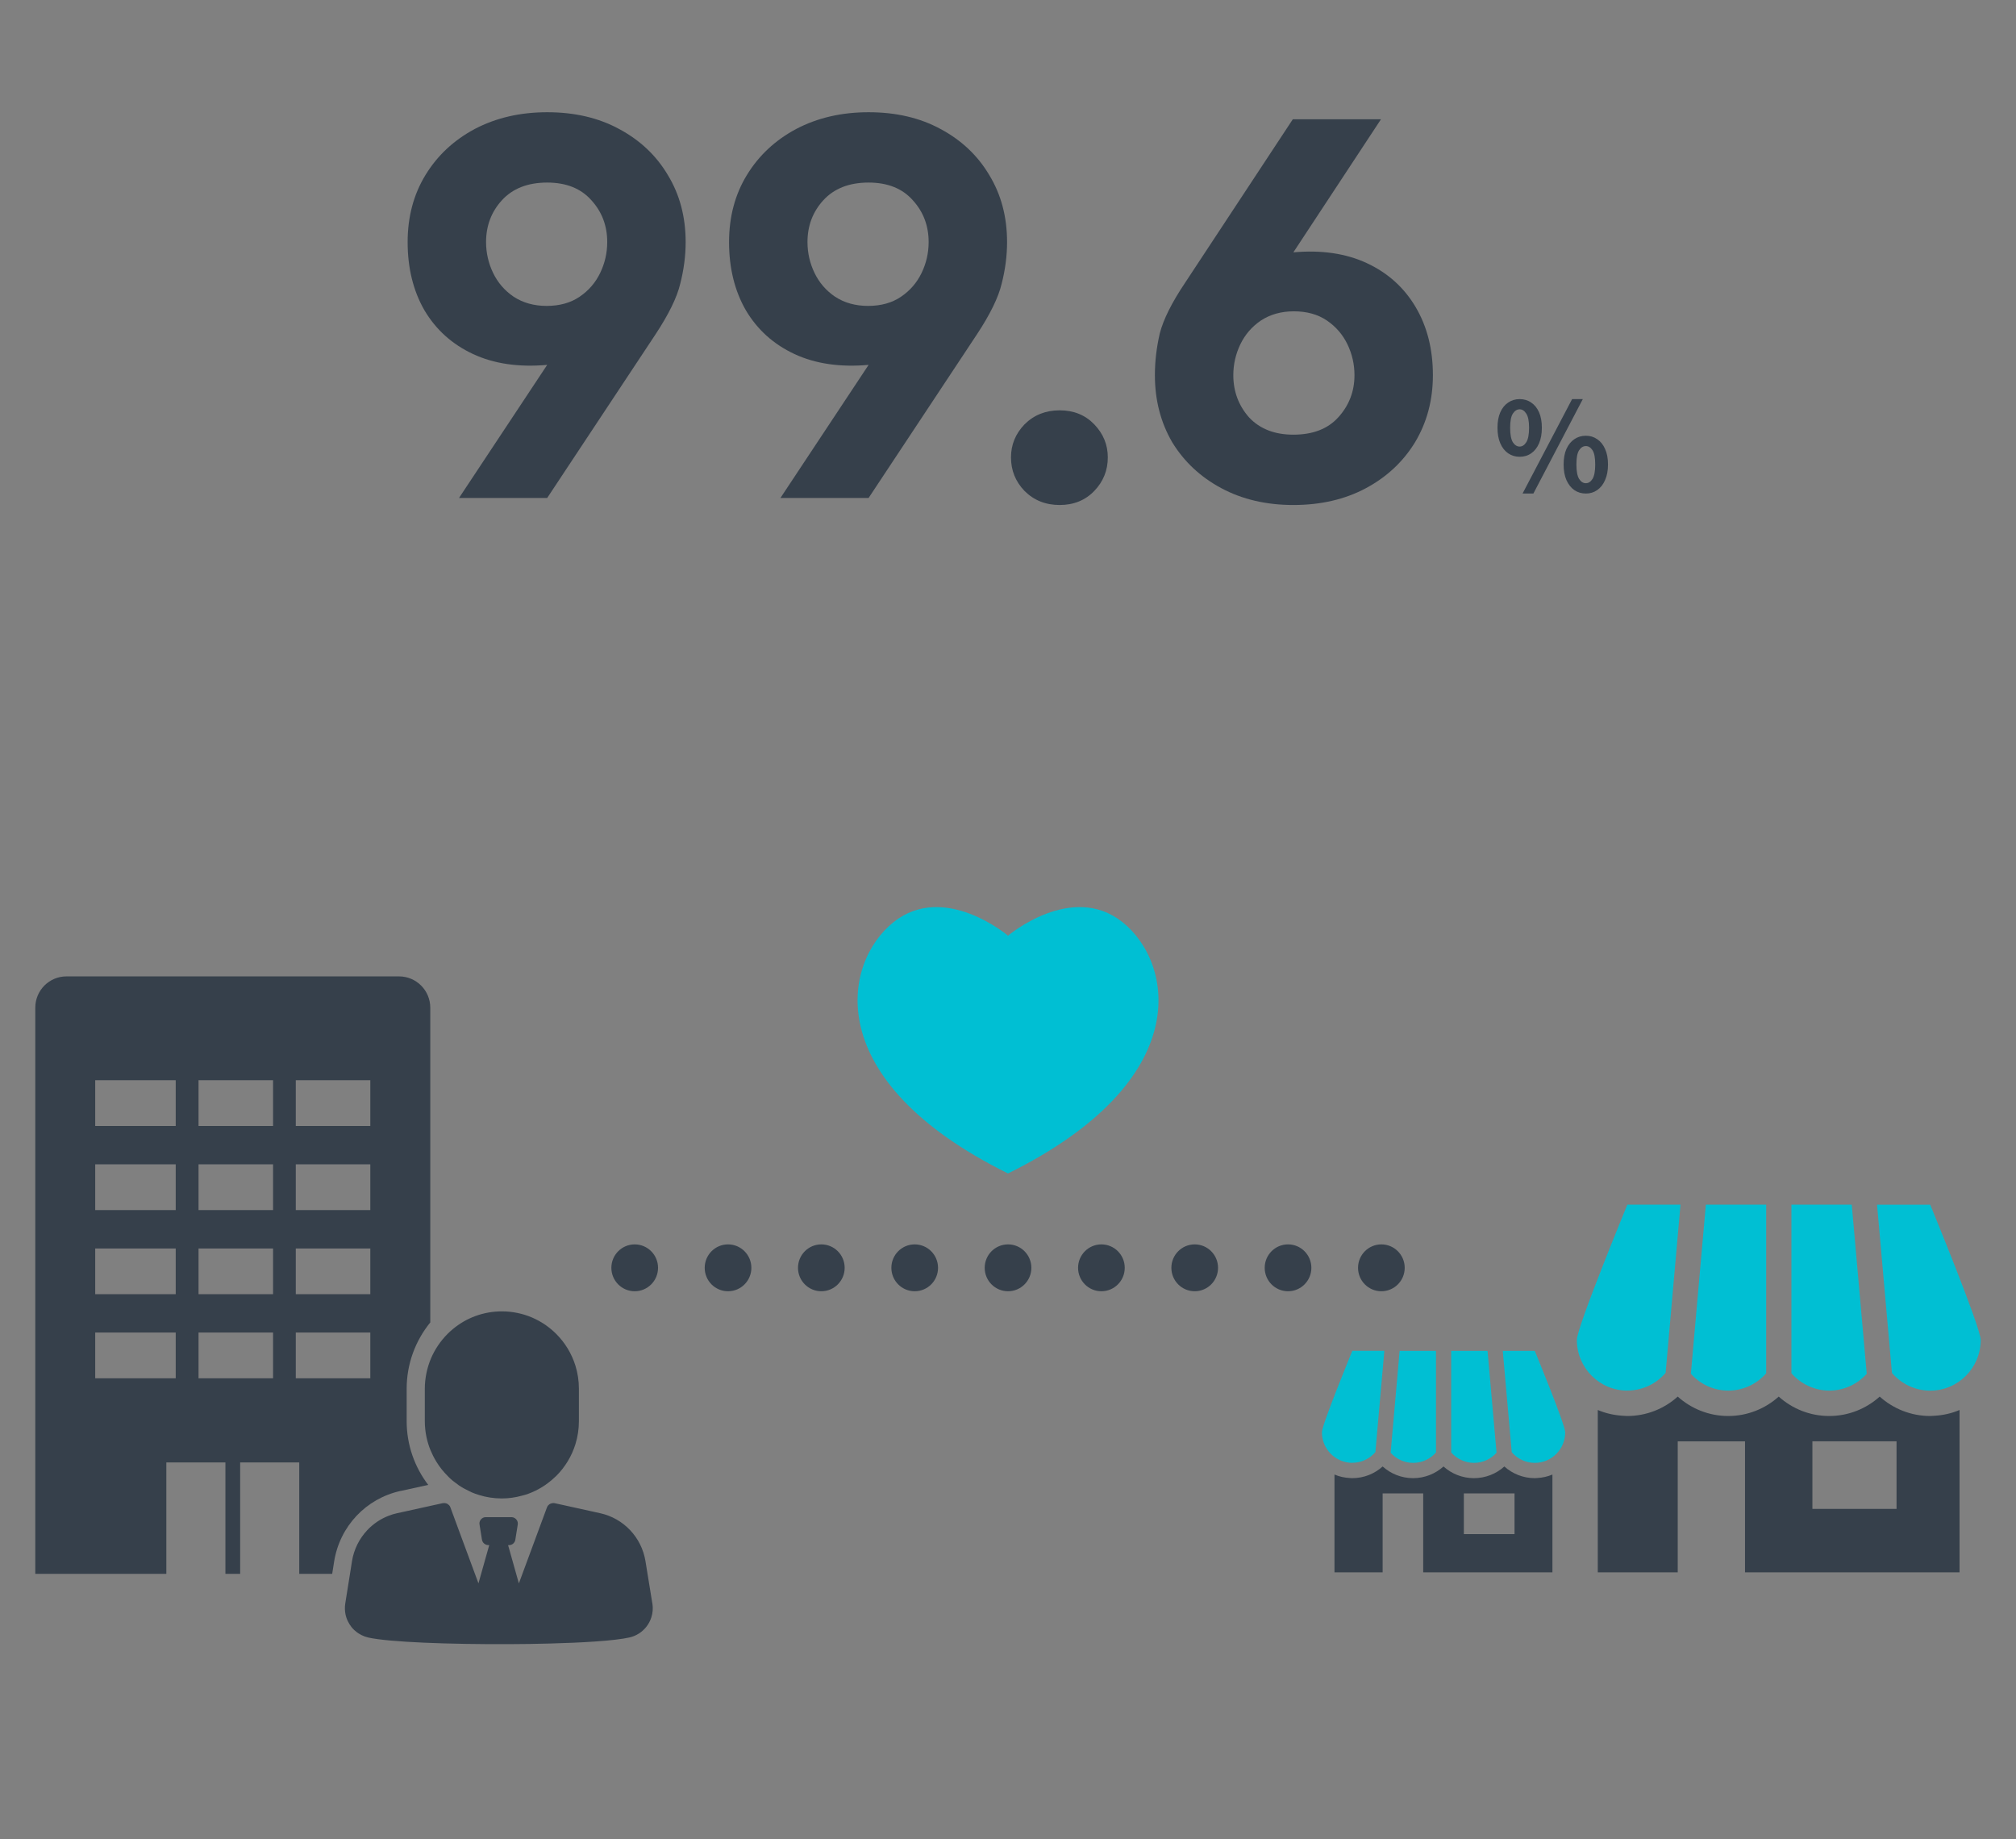 <svg width="432" height="394" viewBox="0 0 432 394" fill="none" xmlns="http://www.w3.org/2000/svg">
<rect x="0" y="0" width="432" height="394" fill="#808080" stroke="none"/>
<path d="M277.148 108.19C271.352 108.19 266.214 106.992 261.733 104.597C257.251 102.201 253.735 98.918 251.185 94.745C248.713 90.495 247.477 85.705 247.477 80.373C247.477 77.437 247.824 74.462 248.52 71.449C249.292 68.435 251.108 64.804 253.967 60.554L277.032 25.551H295.924L277.148 54.063C283.175 53.522 288.429 54.295 292.91 56.381C297.392 58.468 300.869 61.597 303.342 65.769C305.814 69.942 307.05 74.81 307.05 80.373C307.05 85.705 305.775 90.495 303.226 94.745C300.676 98.918 297.16 102.201 292.679 104.597C288.197 106.992 283.02 108.19 277.148 108.19ZM277.148 93.122C281.32 93.122 284.527 91.886 286.767 89.413C289.086 86.864 290.245 83.85 290.245 80.373C290.245 78.055 289.742 75.853 288.738 73.767C287.733 71.68 286.265 69.981 284.334 68.667C282.402 67.353 280.045 66.697 277.263 66.697C274.559 66.697 272.202 67.353 270.193 68.667C268.262 69.981 266.794 71.68 265.789 73.767C264.785 75.853 264.282 78.055 264.282 80.373C264.282 83.85 265.403 86.864 267.644 89.413C269.962 91.886 273.13 93.122 277.148 93.122Z" fill="#36404B"/>
<path d="M227.072 108.19C224.058 108.19 221.547 107.185 219.538 105.176C217.606 103.167 216.641 100.772 216.641 97.99C216.641 95.286 217.606 92.929 219.538 90.92C221.547 88.911 224.058 87.907 227.072 87.907C230.085 87.907 232.558 88.911 234.49 90.92C236.421 92.929 237.387 95.286 237.387 97.99C237.387 100.772 236.421 103.167 234.49 105.176C232.558 107.185 230.085 108.19 227.072 108.19Z" fill="#36404B"/>
<path d="M167.237 106.683L186.129 78.171C180.025 78.712 174.732 77.939 170.251 75.853C165.769 73.767 162.292 70.637 159.82 66.465C157.424 62.292 156.227 57.424 156.227 51.861C156.227 46.452 157.501 41.662 160.051 37.489C162.601 33.317 166.117 30.033 170.598 27.637C175.157 25.242 180.334 24.044 186.129 24.044C192.002 24.044 197.14 25.242 201.544 27.637C206.026 30.033 209.503 33.317 211.976 37.489C214.525 41.662 215.8 46.452 215.8 51.861C215.8 54.797 215.414 57.772 214.641 60.785C213.946 63.722 212.169 67.353 209.31 71.68L186.129 106.683H167.237ZM186.013 65.537C188.795 65.537 191.152 64.881 193.084 63.567C195.015 62.254 196.483 60.554 197.488 58.468C198.492 56.381 198.995 54.179 198.995 51.861C198.995 48.384 197.874 45.409 195.633 42.937C193.393 40.387 190.225 39.112 186.129 39.112C181.957 39.112 178.712 40.387 176.394 42.937C174.153 45.409 173.032 48.384 173.032 51.861C173.032 54.179 173.535 56.381 174.539 58.468C175.544 60.554 177.012 62.254 178.943 63.567C180.952 64.881 183.309 65.537 186.013 65.537Z" fill="#36404B"/>
<path d="M98.362 106.683L117.254 78.171C111.15 78.712 105.857 77.939 101.376 75.853C96.894 73.767 93.417 70.637 90.945 66.465C88.549 62.292 87.352 57.424 87.352 51.861C87.352 46.452 88.626 41.662 91.176 37.489C93.726 33.317 97.242 30.033 101.723 27.637C106.282 25.242 111.459 24.044 117.254 24.044C123.127 24.044 128.265 25.242 132.669 27.637C137.151 30.033 140.628 33.317 143.101 37.489C145.65 41.662 146.925 46.452 146.925 51.861C146.925 54.797 146.539 57.772 145.766 60.785C145.071 63.722 143.294 67.353 140.435 71.68L117.254 106.683H98.362ZM117.138 65.537C119.92 65.537 122.277 64.881 124.209 63.567C126.14 62.254 127.608 60.554 128.613 58.468C129.617 56.381 130.12 54.179 130.12 51.861C130.12 48.384 128.999 45.409 126.758 42.937C124.518 40.387 121.35 39.112 117.254 39.112C113.082 39.112 109.837 40.387 107.519 42.937C105.278 45.409 104.157 48.384 104.157 51.861C104.157 54.179 104.66 56.381 105.664 58.468C106.669 60.554 108.137 62.254 110.068 63.567C112.077 64.881 114.434 65.537 117.138 65.537Z" fill="#36404B"/>
<path d="M325.632 97.859C324.719 97.859 323.902 97.613 323.182 97.121C322.462 96.629 321.9 95.918 321.496 94.987C321.093 94.057 320.891 92.942 320.891 91.642C320.891 90.342 321.093 89.236 321.496 88.323C321.9 87.41 322.462 86.716 323.182 86.242C323.902 85.75 324.719 85.504 325.632 85.504C326.58 85.504 327.406 85.75 328.108 86.242C328.828 86.716 329.39 87.41 329.794 88.323C330.198 89.236 330.4 90.342 330.4 91.642C330.4 92.942 330.198 94.057 329.794 94.987C329.39 95.918 328.828 96.629 328.108 97.121C327.406 97.613 326.58 97.859 325.632 97.859ZM325.632 95.672C326.194 95.672 326.668 95.365 327.055 94.75C327.458 94.118 327.66 93.082 327.66 91.642C327.66 90.219 327.458 89.21 327.055 88.613C326.668 87.998 326.194 87.691 325.632 87.691C325.07 87.691 324.587 87.998 324.183 88.613C323.797 89.21 323.604 90.219 323.604 91.642C323.604 93.082 323.797 94.118 324.183 94.75C324.587 95.365 325.07 95.672 325.632 95.672ZM326.264 105.735L336.88 85.504H339.172L328.582 105.735H326.264ZM339.83 105.735C338.899 105.735 338.074 105.489 337.354 104.997C336.652 104.505 336.09 103.794 335.668 102.863C335.264 101.933 335.062 100.818 335.062 99.518C335.062 98.201 335.264 97.086 335.668 96.173C336.09 95.26 336.652 94.566 337.354 94.092C338.074 93.6 338.899 93.354 339.83 93.354C340.743 93.354 341.551 93.6 342.254 94.092C342.974 94.566 343.536 95.26 343.939 96.173C344.361 97.086 344.572 98.201 344.572 99.518C344.572 100.818 344.361 101.933 343.939 102.863C343.536 103.794 342.974 104.505 342.254 104.997C341.551 105.489 340.743 105.735 339.83 105.735ZM339.83 103.522C340.392 103.522 340.866 103.215 341.253 102.6C341.639 101.968 341.832 100.94 341.832 99.518C341.832 98.061 341.639 97.042 341.253 96.462C340.866 95.865 340.392 95.567 339.83 95.567C339.251 95.567 338.768 95.865 338.381 96.462C337.995 97.042 337.802 98.061 337.802 99.518C337.802 100.94 337.995 101.968 338.381 102.6C338.768 103.215 339.251 103.522 339.83 103.522Z" fill="#36404B"/>
<g clip-path="url(#clip0_2667_18476)">
<path d="M136.008 276.636C138.769 276.636 141.008 274.388 141.008 271.615C141.008 268.842 138.769 266.594 136.008 266.594C133.246 266.594 131.008 268.842 131.008 271.615C131.008 274.388 133.246 276.636 136.008 276.636Z" fill="#36404B"/>
<path d="M156.008 276.636C158.769 276.636 161.008 274.388 161.008 271.615C161.008 268.842 158.769 266.594 156.008 266.594C153.246 266.594 151.008 268.842 151.008 271.615C151.008 274.388 153.246 276.636 156.008 276.636Z" fill="#36404B"/>
<path d="M176 276.636C178.761 276.636 181 274.388 181 271.615C181 268.842 178.761 266.594 176 266.594C173.239 266.594 171 268.842 171 271.615C171 274.388 173.239 276.636 176 276.636Z" fill="#36404B"/>
<path d="M196.008 276.636C198.769 276.636 201.008 274.388 201.008 271.615C201.008 268.842 198.769 266.594 196.008 266.594C193.246 266.594 191.008 268.842 191.008 271.615C191.008 274.388 193.246 276.636 196.008 276.636Z" fill="#36404B"/>
<path d="M216.008 276.636C218.769 276.636 221.008 274.388 221.008 271.615C221.008 268.842 218.769 266.594 216.008 266.594C213.246 266.594 211.008 268.842 211.008 271.615C211.008 274.388 213.246 276.636 216.008 276.636Z" fill="#36404B"/>
<path d="M236.016 276.636C238.777 276.636 241.016 274.388 241.016 271.615C241.016 268.842 238.777 266.594 236.016 266.594C233.254 266.594 231.016 268.842 231.016 271.615C231.016 274.388 233.254 276.636 236.016 276.636Z" fill="#36404B"/>
<path d="M256.008 276.636C258.769 276.636 261.008 274.388 261.008 271.615C261.008 268.842 258.769 266.594 256.008 266.594C253.246 266.594 251.008 268.842 251.008 271.615C251.008 274.388 253.246 276.636 256.008 276.636Z" fill="#36404B"/>
<path d="M276.008 276.636C278.769 276.636 281.008 274.388 281.008 271.615C281.008 268.842 278.769 266.594 276.008 266.594C273.246 266.594 271.008 268.842 271.008 271.615C271.008 274.388 273.246 276.636 276.008 276.636Z" fill="#36404B"/>
<path d="M296.008 276.636C298.769 276.636 301.008 274.388 301.008 271.615C301.008 268.842 298.769 266.594 296.008 266.594C293.246 266.594 291.008 268.842 291.008 271.615C291.008 274.388 293.246 276.636 296.008 276.636Z" fill="#36404B"/>
<path d="M240.525 197.551C229.645 188.894 216.005 200.463 216.005 200.463C216.005 200.463 202.365 188.894 191.485 197.551C180.605 206.207 175.555 231.394 216.005 251.399C256.455 231.394 251.415 206.207 240.525 197.551Z" fill="#00BFD3"/>
<path d="M414.513 303.311C414.213 303.331 413.913 303.361 413.613 303.361C409.463 303.361 405.673 301.784 402.793 299.203C399.923 301.784 396.133 303.361 391.973 303.361C387.813 303.361 384.033 301.784 381.153 299.203C378.283 301.784 374.483 303.361 370.333 303.361C366.183 303.361 362.393 301.784 359.513 299.203C356.643 301.784 352.853 303.361 348.693 303.361C348.393 303.361 348.093 303.331 347.793 303.311C345.883 303.2 344.063 302.788 342.383 302.075V336.853H359.513V308.794H373.933V336.853H419.903V302.075C418.223 302.788 416.403 303.21 414.493 303.311H414.513ZM406.403 323.265H388.373V308.784H406.403V323.265Z" fill="#36404B"/>
<path d="M362.328 294.322L365.538 258.088H378.468V294.221C376.488 296.481 373.588 297.917 370.358 297.917C367.128 297.917 364.318 296.521 362.338 294.322H362.328Z" fill="#00BFD3"/>
<path d="M348.718 297.917C342.748 297.917 337.898 293.057 337.898 287.051C337.898 284.33 348.718 258.078 348.718 258.078H360.108L356.918 294.121C354.938 296.441 351.998 297.907 348.718 297.907V297.917Z" fill="#00BFD3"/>
<path d="M424.437 287.061C424.437 293.056 419.597 297.927 413.617 297.927C410.337 297.927 407.407 296.451 405.417 294.141L402.227 258.098H413.617C413.617 258.098 424.437 284.339 424.437 287.071V287.061Z" fill="#00BFD3"/>
<path d="M383.875 294.221V258.088H396.805L400.015 294.322C398.035 296.521 395.175 297.917 391.995 297.917C388.815 297.917 385.865 296.481 383.885 294.221H383.875Z" fill="#00BFD3"/>
<path d="M329.421 316.646C329.241 316.656 329.061 316.676 328.881 316.676C326.381 316.676 324.091 315.732 322.361 314.176C320.631 315.732 318.351 316.676 315.841 316.676C313.331 316.676 311.051 315.732 309.321 314.176C307.591 315.732 305.301 316.676 302.801 316.676C300.301 316.676 298.011 315.732 296.281 314.176C294.551 315.732 292.271 316.676 289.761 316.676C289.581 316.676 289.401 316.656 289.221 316.646C288.071 316.586 286.971 316.335 285.961 315.903V336.852H296.281V319.95H304.971V336.852H332.661V315.903C331.651 316.335 330.551 316.586 329.401 316.646H329.421ZM324.541 328.667H313.681V319.94H324.541V328.667Z" fill="#36404B"/>
<path d="M297.992 311.233L299.922 289.4H307.712V311.173C306.522 312.539 304.772 313.402 302.822 313.402C300.872 313.402 299.182 312.559 297.992 311.233Z" fill="#00BFD3"/>
<path d="M289.786 313.393C286.186 313.393 283.266 310.46 283.266 306.845C283.266 305.208 289.786 289.391 289.786 289.391H296.646L294.726 311.103C293.526 312.499 291.766 313.383 289.786 313.383V313.393Z" fill="#00BFD3"/>
<path d="M335.403 306.854C335.403 310.47 332.483 313.402 328.883 313.402C326.903 313.402 325.143 312.518 323.943 311.122L322.023 289.41H328.883C328.883 289.41 335.403 305.217 335.403 306.864V306.854Z" fill="#00BFD3"/>
<path d="M310.969 311.173V289.4H318.759L320.689 311.233C319.499 312.559 317.779 313.402 315.859 313.402C313.939 313.402 312.169 312.539 310.969 311.173Z" fill="#00BFD3"/>
<path d="M85.862 319.418L91.763 318.123C88.873 314.337 87.142 309.596 87.142 304.465V297.535C87.142 292.142 89.043 287.201 92.203 283.315V215.898C92.203 212.182 89.203 209.18 85.513 209.18H14.242H14.252C10.553 209.17 7.562 212.182 7.562 215.878V337.184H71.183L71.603 334.522C72.823 326.98 78.412 321.045 85.853 319.408L85.862 319.418ZM63.383 231.424H79.353V241.226H63.383V231.424ZM63.383 249.441H79.353V259.242H63.383V249.441ZM63.383 267.467H79.353V277.269H63.383V267.467ZM63.383 285.474H79.353V295.276H63.383V285.474ZM42.542 231.424H58.513V241.226H42.542V231.424ZM42.542 249.441H58.513V259.242H42.542V249.441ZM42.542 267.467H58.513V277.269H42.542V267.467ZM42.542 285.474H58.513V295.276H42.542V285.474ZM20.402 231.424H37.653V241.226H20.402V231.424ZM20.402 249.441H37.653V259.242H20.402V249.441ZM20.402 267.467H37.653V277.269H20.402V267.467ZM20.402 285.474H37.653V295.276H20.402V285.474ZM48.303 337.174H35.642V313.312H48.303V337.174ZM64.123 337.174H51.462V313.312H64.123V337.174Z" fill="#36404B"/>
<path d="M123.311 292.594C122.511 290.003 121.081 287.673 119.221 285.805C118.471 285.052 117.651 284.379 116.781 283.776C115.901 283.184 114.961 282.672 113.981 282.25C112.991 281.828 111.961 281.507 110.881 281.286C109.801 281.065 108.691 280.944 107.551 280.944C103.561 280.944 99.901 282.36 97.051 284.73C96.231 285.403 95.491 286.156 94.811 286.98C94.141 287.803 93.541 288.687 93.031 289.621C92.521 290.565 92.101 291.559 91.781 292.594C91.461 293.628 91.241 294.713 91.121 295.828C91.061 296.38 91.031 296.952 91.031 297.525V304.454C91.031 305.027 91.061 305.589 91.121 306.151C91.231 307.266 91.461 308.351 91.781 309.385C92.051 310.259 92.401 311.082 92.801 311.886C93.021 312.328 93.271 312.77 93.531 313.191C93.711 313.483 93.901 313.774 94.091 314.045C94.471 314.577 94.871 315.079 95.311 315.561C95.851 316.164 96.421 316.736 97.041 317.249C97.101 317.299 97.171 317.339 97.231 317.389C97.581 317.67 97.941 317.942 98.311 318.203C99.021 318.685 99.771 319.096 100.551 319.458C100.741 319.548 100.921 319.649 101.111 319.729C101.591 319.93 102.091 320.121 102.601 320.271C104.161 320.764 105.821 321.025 107.541 321.025C109.021 321.025 110.441 320.814 111.801 320.442C112.051 320.372 112.301 320.322 112.551 320.241C113.031 320.091 113.511 319.92 113.971 319.719C114.961 319.297 115.901 318.785 116.771 318.193C117.261 317.861 117.731 317.49 118.191 317.108C118.541 316.807 118.891 316.495 119.221 316.174C121.091 314.296 122.511 311.976 123.311 309.385C123.791 307.829 124.051 306.172 124.051 304.454V297.525C124.051 295.808 123.791 294.15 123.311 292.594Z" fill="#36404B"/>
<path d="M139.787 343.511L138.857 337.796L138.317 334.472C137.497 329.381 133.647 325.293 128.617 324.189L119.817 322.25L118.837 322.039C118.697 322.009 118.557 322.009 118.417 322.029C118.357 322.029 118.297 322.039 118.237 322.059C118.137 322.08 118.047 322.11 117.957 322.15C117.907 322.17 117.847 322.2 117.797 322.23C117.707 322.28 117.627 322.351 117.557 322.431C117.517 322.471 117.477 322.491 117.447 322.531C117.347 322.652 117.257 322.793 117.207 322.943L116.847 323.917L111.187 339.222L108.877 331.028H109.087C109.587 331.028 110.037 330.756 110.267 330.335C110.347 330.194 110.397 330.043 110.427 329.873L110.947 326.619C110.997 326.287 110.927 325.976 110.777 325.715C110.537 325.313 110.107 325.032 109.607 325.032H104.107C103.997 325.032 103.897 325.042 103.797 325.062C103.597 325.102 103.427 325.193 103.267 325.313C103.197 325.374 103.127 325.434 103.067 325.504C102.877 325.725 102.757 326.006 102.737 326.308C102.737 326.408 102.737 326.508 102.757 326.609L103.277 329.863C103.357 330.355 103.697 330.756 104.147 330.927C104.297 330.987 104.457 331.018 104.627 331.018H104.837L102.527 339.212L97.947 326.83L96.557 323.054L96.517 322.933C96.457 322.772 96.377 322.642 96.277 322.521C96.247 322.481 96.207 322.451 96.167 322.421C96.087 322.351 96.017 322.28 95.927 322.22C95.877 322.19 95.827 322.17 95.767 322.14C95.677 322.1 95.587 322.07 95.497 322.049C95.437 322.039 95.377 322.029 95.317 322.019C95.187 322.009 95.067 322.009 94.937 322.029C94.927 322.029 94.917 322.029 94.897 322.029L90.197 323.064L86.877 323.797L85.117 324.178C84.807 324.249 84.497 324.329 84.187 324.419C83.877 324.51 83.587 324.61 83.287 324.731C82.407 325.072 81.577 325.504 80.807 326.026C80.037 326.549 79.327 327.151 78.697 327.824C77.007 329.622 75.837 331.911 75.427 334.462L75.157 336.179L73.987 343.511C73.857 344.344 73.887 345.178 74.057 345.961C74.097 346.152 74.157 346.353 74.217 346.544C74.307 346.825 74.427 347.096 74.557 347.357C74.777 347.809 75.037 348.231 75.347 348.612C75.687 349.034 76.097 349.416 76.537 349.737C76.637 349.807 76.737 349.878 76.837 349.938C77.027 350.058 77.227 350.179 77.427 350.279C77.877 350.51 78.357 350.691 78.877 350.812H78.867C83.297 351.826 96.477 352.298 109.117 352.238C109.127 352.238 109.147 352.238 109.157 352.238C110.637 352.238 112.097 352.218 113.547 352.198C115.007 352.177 116.437 352.147 117.837 352.107C121.327 352.017 124.577 351.876 127.357 351.685C129.027 351.575 130.527 351.444 131.797 351.294C133.077 351.143 134.127 350.982 134.907 350.802C136.347 350.47 137.567 349.667 138.437 348.602C138.937 347.99 139.317 347.287 139.567 346.523C139.877 345.579 139.967 344.545 139.797 343.501L139.787 343.511Z" fill="#36404B"/>
<path d="M112.875 281.286C113.945 281.507 114.985 281.828 115.975 282.25C114.985 281.828 113.955 281.507 112.875 281.286Z" fill="white"/>
</g>
<defs>
<clipPath id="clip0_2667_18476">
<rect width="432" height="241.024" fill="white" transform="translate(0 152.78)"/>
</clipPath>
</defs>
</svg>
